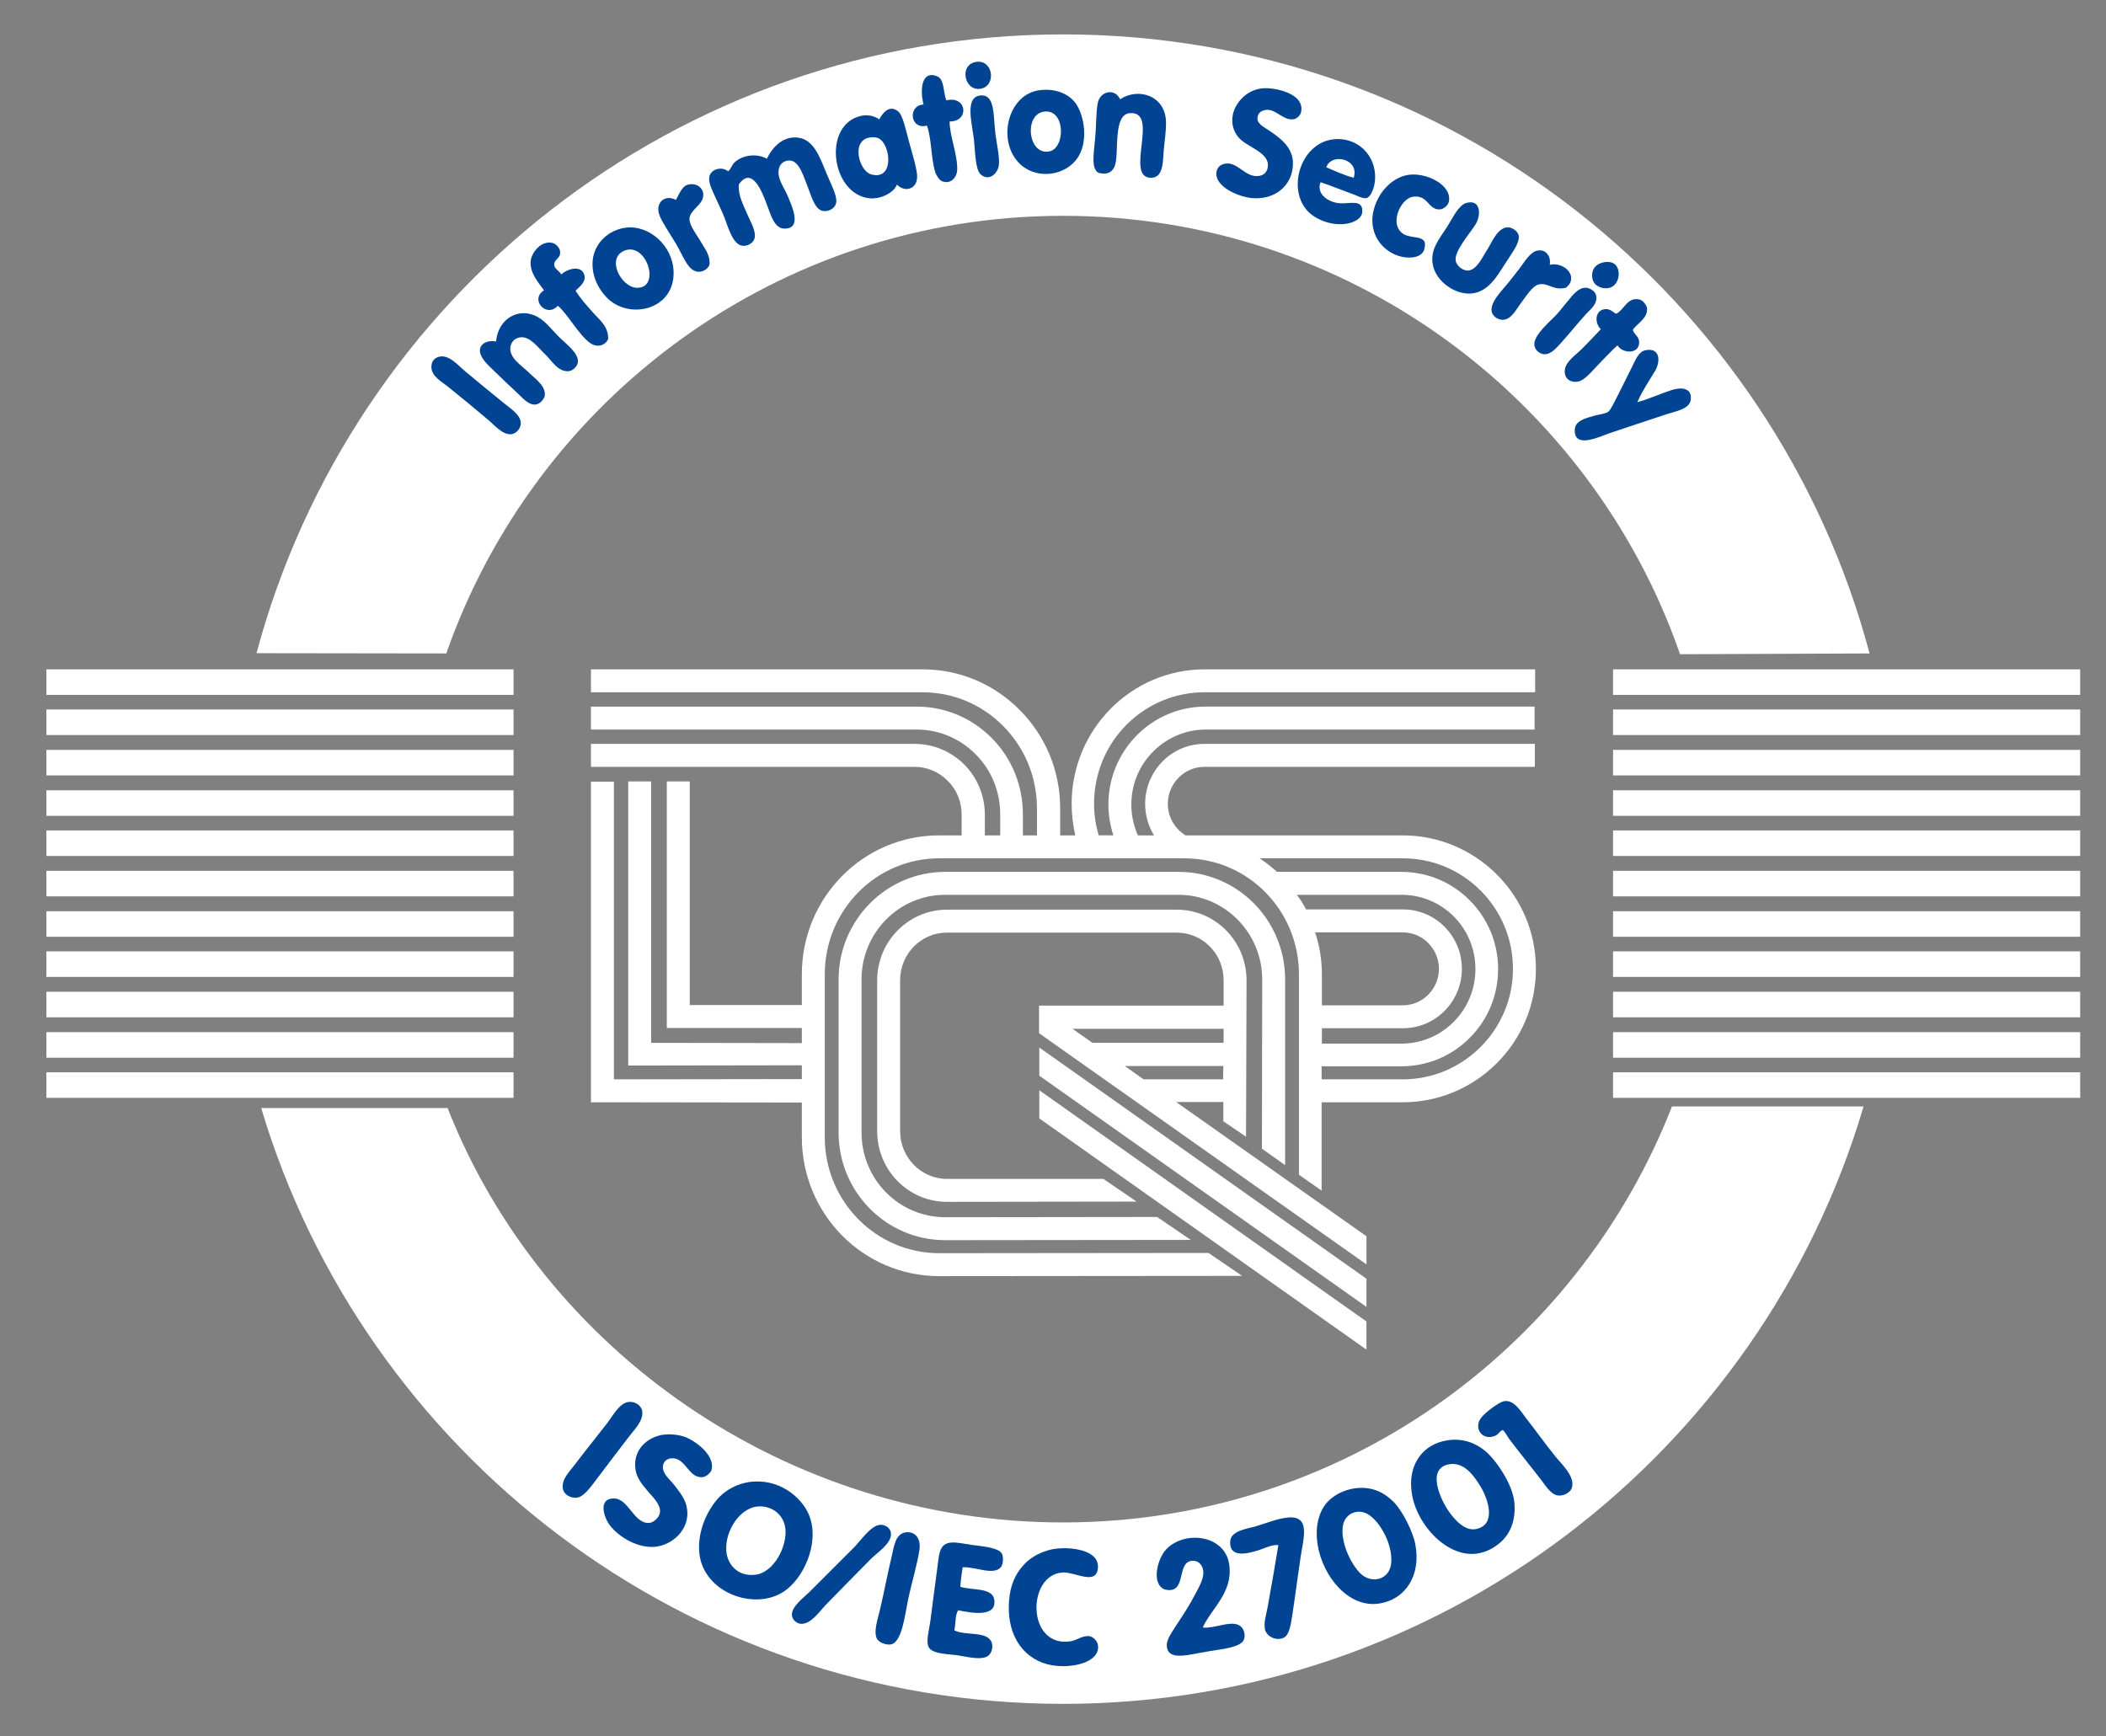 <svg xmlns="http://www.w3.org/2000/svg" xmlns:xlink="http://www.w3.org/1999/xlink" id="Ebene_1" x="0px" y="0px" viewBox="0 0 807.9 666.1" style="enable-background:new 0 0 807.9 666.1;" xml:space="preserve"><rect x="0" y="0" width="807.9" height="666.1" fill="#808080" stroke="none"/><style type="text/css">	.st0{fill:#FFFFFF;}	.st1{fill-rule:evenodd;clip-rule:evenodd;fill:#004493;}</style><g>	<path class="st0" d="M171.7,425.1c36.6,93.1,130.1,159,236.1,159c106.3,0,197.1-66.2,233.6-159.6l73.5,0  C675.7,557,553,653.7,407.8,653.7c-145,0-268.2-96.4-307.6-228.6L171.7,425.1L171.7,425.1L171.7,425.1z"></path>	<path class="st0" d="M171.2,250.7C205.4,153,298.4,82.8,407.8,82.8c109.5,0,202.7,70.3,236.7,168.2l72.7-0.3  C680.8,114,556.1,13.2,407.8,13.2C259.6,13.2,135,113.9,98.4,250.6L171.2,250.7"></path></g><g>	<g>		<g>			<rect x="618.8" y="256.8" class="st0" width="179.2" height="9.8"></rect>			<rect x="618.8" y="272.2" class="st0" width="179.2" height="9.8"></rect>			<rect x="618.8" y="287.7" class="st0" width="179.2" height="9.8"></rect>			<rect x="618.8" y="303.2" class="st0" width="179.2" height="9.8"></rect>			<rect x="618.8" y="318.6" class="st0" width="179.2" height="9.8"></rect>			<rect x="618.8" y="334.1" class="st0" width="179.2" height="9.8"></rect>			<rect x="618.8" y="349.6" class="st0" width="179.2" height="9.8"></rect>			<rect x="618.8" y="365" class="st0" width="179.2" height="9.8"></rect>			<rect x="618.8" y="380.5" class="st0" width="179.2" height="9.8"></rect>			<rect x="618.8" y="396" class="st0" width="179.2" height="9.8"></rect>			<rect x="618.8" y="411.4" class="st0" width="179.2" height="9.8"></rect>		</g>		<g>			<rect x="17.8" y="256.8" class="st0" width="179.2" height="9.8"></rect>			<rect x="17.8" y="272.2" class="st0" width="179.2" height="9.8"></rect>			<rect x="17.8" y="287.7" class="st0" width="179.2" height="9.8"></rect>			<rect x="17.8" y="303.2" class="st0" width="179.2" height="9.8"></rect>			<rect x="17.8" y="318.6" class="st0" width="179.2" height="9.8"></rect>			<rect x="17.8" y="334.1" class="st0" width="179.2" height="9.8"></rect>			<rect x="17.8" y="349.6" class="st0" width="179.2" height="9.8"></rect>			<rect x="17.8" y="365" class="st0" width="179.2" height="9.8"></rect>			<rect x="17.8" y="380.5" class="st0" width="179.2" height="9.8"></rect>			<rect x="17.8" y="396" class="st0" width="179.2" height="9.8"></rect>			<rect x="17.8" y="411.4" class="st0" width="179.2" height="9.8"></rect>		</g>	</g></g><polygon class="st0" points="524.2,517.8 524.2,507 398.7,418.3 398.7,429.1 "></polygon><path class="st0" d="M456.8,475.7l-12.9-8.8l-81.3,0.1c-17.7,0-32.1-14.5-32.1-32.5v-58.7c0-18,14.4-32.5,32.1-32.5h89.5 c17.6,0,32.1,14.5,32.1,32.5l-0.1,64.9l8.9,6.3l0-71.2c0-22.8-18.3-41.3-40.9-41.3h-89.5c-22.6,0-40.9,18.6-40.9,41.3v58.7 c0,22.8,18.3,41.3,40.9,41.3L456.8,475.7z"></path><polygon class="st0" points="524.2,501.4 524.2,490.6 398.7,401.9 398.7,412.7 "></polygon><path class="st0" d="M469.4,385.9l0-9.8c0-10.2-8.1-18.3-18-18.3h-88.1c-9.9,0-18,8.1-18,18.3V434c0,10.1,8.1,18.3,18,18.3l60,0 L436,461l-72.7,0.1c-14.9,0-26.8-12.2-26.8-27.1v-57.9c0-14.9,12-27.1,26.8-27.1h88.1c14.9,0,26.8,12.2,26.8,27.1l-0.2,60l-8.7-5.9 l0-7.4h-18.1l73,51.5v10.8l-125.6-88.7v-1.8v-8.8v0h0.2l0,0H469.4 M469.3,409h-37.8l7.2,5.1v0h30.5L469.3,409 M469.4,394.7h-58 l7.7,5.4h50.3L469.4,394.7L469.4,394.7z"></path><path class="st0" d="M589.2,371.7c0,13.8-5.4,26.7-15.2,36.4c-9.6,9.5-22.4,14.8-35.9,14.8H507l0,33.9l-8.7-6.1l0-76.9 c0-24.6-19.7-44.5-43.9-44.5h-94.1c-24.2,0-43.9,19.9-43.9,44.5v62.5c0,24.6,19.7,44.5,43.9,44.5l103.3-0.1l12.9,8.8l-116.2,0.1 c-29.2,0-52.7-23.9-52.7-53.3V423l-76.5-0.1l-4.4,0v-4.4l0-118.6h8.8l0,114.2l72.1-0.1v-5.3l-62.2,0.1H241v-4.4V299.8h8.8v100.3 l57.8,0.1v-5.8l-47.4,0h-4.4V390l0-90.2l8.8,0l0,85.8l43,0v-11.8c0-29.4,23.5-53.3,52.7-53.3h8.6v-8c0-4.9-1.9-9.6-5.4-13 c-3.4-3.4-7.9-5.3-12.7-5.3H226.7v-8.8h124.2c7.1,0,13.8,2.8,18.9,7.8c5.1,5.1,8,12,8,19.3v8h5.9v-8.1c0-8.8-3.4-17-9.5-23.1 c-6-6-14-9.4-22.5-9.4H226.7v-8.8h124.9c10.8,0,21,4.2,28.7,11.9c7.8,7.8,12.1,18.3,12.1,29.4v8.1h5.4v-10.4 c0-12-4.7-23.3-13.1-31.7c-8.3-8.3-19.2-12.8-30.9-12.8H226.7v-8.8h127.2c14,0,27.2,5.5,37.1,15.4c10.1,10.1,15.7,23.5,15.7,37.9 v10.4h5.8c-0.9-4-1.4-8-1.4-12.1c0-28.5,22.9-51.6,51-51.6h126.8v8.8H462c-11.2,0-21.7,4.4-29.7,12.3c-8.1,8.1-12.6,18.9-12.6,30.5 c0,4.1,0.6,8.2,1.8,12.1h5.6c-1.2-3.8-1.9-7.8-1.9-11.8c0-20.8,16.7-37.6,37.2-37.6h126.3v8.8H462.5c-7.5,0-14.6,3-20,8.3 c-5.5,5.5-8.5,12.7-8.5,20.5c0,4.1,0.9,8.1,2.5,11.8h6.2c-2.2-3.6-3.4-7.8-3.4-12.1c0-12.7,10.2-23,22.7-23h126.8v8.8H462 c-3.7,0-7.2,1.5-9.8,4.1c-2.7,2.7-4.2,6.3-4.2,10.1c0,5,2.6,9.5,6.8,12.1h83.3c13.5,0,26.3,5.3,35.9,14.8 C583.8,345,589.2,357.9,589.2,371.7 M501,348.9h37.1c6,0,11.7,2.3,16,6.6c4.3,4.3,6.7,10.1,6.7,16.2c0,6.1-2.4,11.9-6.7,16.2 c-4.3,4.3-10,6.6-16,6.6h-31v5.9h30.5c15.7,0,28.4-12.8,28.4-28.6c0-7.7-3-14.9-8.4-20.3c-5.4-5.3-12.4-8.2-20-8.2h-40.1 C498.8,345,500,346.9,501,348.9 M507.1,373.8l0,11.9h31c7.7,0,13.9-6.3,13.9-14c0-3.8-1.5-7.3-4.2-10c-2.6-2.6-6.1-4-9.8-4h-33.5 C506.2,362.8,507.1,368.2,507.1,373.8 M580.4,371.7c0-11.4-4.5-22.2-12.6-30.2c-8-7.9-18.5-12.2-29.7-12.2h-54.9 c2.4,1.6,4.6,3.3,6.7,5.2h47.6c9.9,0,19.2,3.8,26.2,10.8c7.1,7.1,11,16.5,11,26.5c0,10-3.9,19.5-11,26.5c-7,7-16.3,10.8-26.2,10.8 h-30.5l0,5h31.1C561.4,414.1,580.4,395.1,580.4,371.7z"></path><g>	<path class="st1" d="M374.2,23.8c6.6-1.3,8.1,8.5,2.6,10.1C370.2,35.8,367.6,25.1,374.2,23.8z"></path>	<path class="st1" d="M363,38.5c8.1-1.9,8.9,8.2,1.3,8.1c-0.1,5.2,3.1,12.8,2.9,18.5c-0.1,2.9-2.4,5.8-5.9,4.4  c-1-0.4-2.3-2.5-2.6-3.7c-1.6-5.4-1.3-12.6-3.1-17.6c-6.6,1.7-7.4-7.9-1.3-8.1c-1.4-5.2-1-13.4,5.3-10.8  C362.3,30.5,361.8,35.2,363,38.5z"></path>	<path class="st1" d="M484.2,33.9c4.6-0.5,16.6,1.9,14.9,9.2c-0.3,1.2-1.6,2.4-2.6,2.6c-4.4,1-7.4-4.9-11.9-3.3  c-1.2,0.4-2.3,1.4-2.2,3.3c0.1,2,2.9,3.3,4.8,4.6c3.9,2.7,9,6.3,8.8,12.7c-0.2,8.3-7,13.8-15.8,13c-5.6-0.6-13.7-4.4-13.6-9.4  c0.1-2.1,1.3-3.3,2.9-3.7c5.1-1.4,8.1,5.4,13.4,4.6c1.7-0.2,3.5-1.3,3.5-4.2c0-5-8.2-7-11.2-10.5C469,45.5,475.3,34.8,484.2,33.9z"></path>	<path class="st1" d="M398.8,34.6c5.5-0.7,10.2,1,13,4c3.8,4,6,14.5,2,21.3c-4.2,7.2-15.3,9.4-22.2,3.3  C382.2,54.8,386.3,36.2,398.8,34.6z M402.5,58.1c6.4-1.2,6.3-16.9-2.4-15.2C392.8,44.4,394.4,59.6,402.5,58.1z"></path>	<path class="st1" d="M429.7,38.1c6.8-4.6,17.3-1.6,17.6,8.6c0.1,3.7-0.6,7.4-0.9,11.4c-0.3,4.2-0.2,9.9-4.6,10.1  c-10.8,0.4,3.3-25.6-8.3-24.8c-6.6,0.4-4.2,14.8-5.7,19.8c-0.7,2.5-2.7,4.1-6.4,3.1c-2.9-1.6-1.8-7.5-1.3-13  c0.5-5.2,0.3-10.6,1.1-14.1C422.2,35,427.7,33.7,429.7,38.1z"></path>	<path class="st1" d="M376.6,36.6c5-0.1,4.5,7.8,5.1,13.2c0.5,5.1,1.8,9.9,1.5,13.4c-0.3,3.3-3.8,6.6-7,3.7  c-2.1-1.9-2.1-8.9-2.6-13.6C372.8,46.9,369.9,36.7,376.6,36.6z"></path>	<path class="st1" d="M344.1,70.8c-1.3,3.3-6.3,5.6-10.3,5.3c-14.9-1.3-18.5-28-3.7-31.6c2.4-0.6,5.1-0.2,7.2,1.3  c1.2-2.3,3.8-5.8,7.2-3.1c1.8,1.4,2.9,6.8,4.2,11.6c1.5,5.5,2.7,9.2,3.1,12.7C352.3,72.7,347,74,344.1,70.8z M334.2,66.9  c9,2.5,7.5-11.5,2.9-13.8c-0.8-0.4-1.6-0.5-2.9-0.4C326.3,53.2,329.3,65.5,334.2,66.9z"></path>	<path class="st1" d="M283.4,70.8c-0.2,4.5,1.7,7.6,3.5,11.9c1.2,2.8,3.5,6.5,2.4,9.2c-0.6,1.4-2.5,2.6-4.4,2.4  c-4.1-0.4-5.8-8.2-7.5-12.1c-0.9-2.1-2-4.4-3.1-6.8c-0.9-2.1-2.6-5.2-2.2-7.5c0.5-3,4.7-4.2,7.2-2.2c1.2-0.9,1.4-2.4,2.6-3.5  c3-2.7,8.3-3.5,12.3-1.3c2.1-4.5,6.6-9.4,13-7.9c5.5,1.4,7.7,8.4,10.1,14.1c1.2,2.9,3.9,8,3.5,10.5c-0.3,2.3-2.9,3.8-5.3,3.3  c-3.1-0.7-4.4-6.2-5.9-9.9c-1.3-3.2-3-9.1-6.4-9.4c-1.9-0.2-3.9,0.9-4.4,3.1c-0.8,3.8,1.8,6.8,3.3,10.3c1.6,3.8,5.9,12.9-1.3,12.7  c-4-0.1-5.3-6-6.8-9.7C292.5,74,288.5,63.4,283.4,70.8z"></path>	<path class="st1" d="M506.6,69.9c-1.8,4.5,3,7.9,7.7,8.1c3.3,0.2,8.1-1.5,8.3,2.6c0.3,3.8-4.4,5-6.4,5.3  c-6.5,0.8-12.5-2.4-14.9-5.3c-7.7-8.9-1.9-26.3,10.8-27.2c9.9-0.7,16.8,7.8,15.2,17.1c-0.3,1.7-1.4,5.1-3.1,5.5  c-1.4,0.3-4.1-1.1-4.6-1.3C515.1,73.1,511.3,71.5,506.6,69.9z M508.8,64.2c3.4,1.4,6.7,3,10.5,4C521.7,61,510.7,58.4,508.8,64.2z"></path>	<path class="st1" d="M540.2,67.1c6.9-1.1,17,3.9,15.6,10.3c-0.3,1.4-1.9,2.7-3.1,2.9c-4.9,0.6-4.7-5.8-10.8-4.8  c-4.8,0.8-9.4,11.2-3.1,14.5c3.5,1.8,9.4-0.1,7.5,5.9c-0.9,2.6-4.6,3.5-8.6,2.6c-6.2-1.4-11.8-7.1-11.2-15.2  C527.3,75.1,533.5,68.1,540.2,67.1z"></path>	<path class="st1" d="M272.2,101.6c-1.1,2.4-4.4,3.8-7,1.5c-2.3-1.9-3.8-6.2-6.2-10.1c-2.4-4-4.7-7.3-5.9-10.1  c-2-4.8,1.7-8.6,6.2-6.2c1.3-2.4,2.4-5.4,4.8-5.9c3.3-0.7,5.6,1.4,5.7,3.7c0.2,4.1-5.1,5.8-5.3,9.4c-0.1,2.6,3,6.5,4.2,8.6  C270.5,95.7,272.4,97.6,272.2,101.6z"></path>	<path class="st1" d="M562.4,77.9c5.6-1.7,5.9,4.5,3.7,8.1c-2,3.3-7.9,9.9-7.7,13.6c0.1,2.4,2.8,4.2,4.6,4.2c3.6,0,6-5.8,7.7-8.3  c1.6-2.5,3.8-8.2,7.7-8.3c1.6,0,3.8,1.4,4.2,3.1c0.4,2-1.3,4.8-2,5.9c-1.2,1.9-2.2,3.5-3.1,4.8c-3.4,5.2-7.5,13.1-16.3,11.4  c-6.2-1.2-12.9-7.3-11.6-14.9c0.6-3.4,2.9-6.5,5.3-10.1C557.1,84,559.4,78.8,562.4,77.9z"></path>	<path class="st1" d="M240.4,87.3c8.6-0.9,17.7,6.9,18,16.9c0.5,14.7-17.1,18.8-25.7,9.9c-2.8-2.9-6-8.1-5.3-14.5  C228.1,93.5,233.2,88.1,240.4,87.3z M244.1,110.4c9.6,0.5,4.1-17.5-4.4-14.3C232.3,99,238.3,110.1,244.1,110.4z"></path>	<path class="st1" d="M215.3,105.3c2.5-2.3,7.6-3.6,8.8,0c0.9,2.7-1.6,4.6-3.3,6.2c1.7,2.8,3.9,5.3,6.4,8.1  c2.4,2.8,6.3,5.5,6.1,10.5c-1.3,2.7-4.5,3.4-7.2,1.3c-4.3-3.3-8.4-11-12.1-14.1c-4.4,4.9-10.9-2.5-5.3-5.9  c-2.3-3.2-5.6-6.8-5.1-11.4c0.4-3.2,4-7.8,8.3-6.8c1.1,0.2,2.6,1.6,2.9,2.9c0.6,3.1-2.1,3.1-2.2,5.3  C212.6,103.3,214.6,103.8,215.3,105.3z"></path>	<path class="st1" d="M594.5,101.6c5.7-1.3,11.4,4.7,6.2,8.8c-4.8,1.2-6.7-2-10.3-1.3c-2.6,0.5-5.3,5.1-6.8,7  c-2,2.6-3.8,6.6-7.2,6.6c-1.8,0-3.9-1.4-4.2-3.3c-0.5-3.7,4.2-8.1,6.8-11.4c1.4-1.8,2.8-3.5,4-5.1c1.7-2.2,4-6.4,7-6.8  C593.2,95.6,595.1,98.6,594.5,101.6z"></path>	<path class="st1" d="M614.9,100.7c1.7-0.4,3.2-0.2,4.2,0.4c3.1,1.9,2.3,8.6-2,9.4c-2.4,0.5-5.6-0.7-6.2-3.5  C610.2,103.2,612.4,101.3,614.9,100.7z"></path>	<path class="st1" d="M608.1,110.4c1.4-0.1,3.8,1.1,4.2,2.9c0.7,3.3-2.2,5.4-3.7,7c-3.9,4.3-6,7.1-9.9,11.4  c-1.6,1.7-3.7,4.4-6.4,4.2c-1.4-0.1-3.6-1.4-3.7-3.7c-0.2-3.8,6.3-9.1,8.6-11.6c1.9-2.1,2.8-3.5,4.6-5.5  C603.3,113.2,605.4,110.5,608.1,110.4z"></path>	<path class="st1" d="M626.4,126.6c0.4,1.6,2.3,2.5,2.4,4.4c0.3,5-6.3,4.8-8.3,1.5c-2.2,1.9-4.4,4.4-6.8,6.8c-2.2,2.2-4.6,5.3-7,6.6  c-2.8,1.5-6.9,0.2-6.4-4c0.4-3.3,4.1-5.6,6.6-8.1c2.8-2.8,5.3-5.5,7.2-7.5c-2.6-2.5-2.2-7.5,1.8-7.7c1.7-0.1,2.6,0.9,4,1.8  c3.1-1.3,4.3-6.6,9-5.5c1.4,0.3,2.7,2.2,2.9,3.1C632.4,122.2,627.6,124.3,626.4,126.6z"></path>	<path class="st1" d="M190.3,131c0.8-9,9.1-13.5,16.3-9.2c2.9,1.7,5.4,5.1,8.3,7.9c2.7,2.6,7.1,5.9,6.8,9.2  c-0.2,1.8-2.1,3.4-3.5,3.5c-4.2,0.4-6.6-4.2-9.2-6.6c-2.5-2.3-5.5-6.7-9.2-6.4c-2.4,0.2-3.7,1.9-4,3.7c-0.6,4.2,4.4,7.2,6.6,9.4  c2.6,2.6,7,5.4,6.6,9.2c-0.2,1.4-1.8,3.3-3.5,3.5c-2.7,0.3-5-2.5-6.6-4c-3.7-3.4-7.2-6.8-10.8-10.3c-1.7-1.6-4.1-4.2-4-6.6  C184.3,131.8,187,130.4,190.3,131z"></path>	<path class="st1" d="M628.1,154.3c3.9-1,8.7-3.2,13-4.6c3.3-1.1,8.1-1.3,7.5,3.7c-0.5,3.6-5.9,4.4-9.2,5.5  c-7.8,2.6-14,4.6-21.7,7.2c-3.8,1.3-13.8,6.3-13.6-1.1c0.1-3.7,4.1-4.5,7.5-5.5c1.7-0.5,4.1-0.7,5.3-1.5c1-0.7,2.2-3.4,3.3-5.5  c2-3.9,3.7-7.4,5.7-11.4c1.5-2.9,2.6-6.4,5.7-6.8c5.5-0.8,5.2,4.6,3.5,7.7C632.6,146.2,630.2,149.6,628.1,154.3z"></path>	<path class="st1" d="M168.3,136.9c3.9-1.1,7.4,3.3,10.1,5.5c4.9,4.1,9.5,7.9,15.2,12.5c2.5,2,6.2,4.4,6.2,7.5c0,1.9-1.7,4-3.7,4.2  c-3.4,0.3-6.6-3.7-8.8-5.5c-4.7-4-10.7-8.9-15.4-12.7c-2.3-1.9-6.5-4-6.4-7.7C165.5,138.8,166.5,137.4,168.3,136.9z"></path>	<path class="st1" d="M576.9,537.6c3.6-0.7,6.1,3.2,8.3,6.2c3.6,4.6,7.7,10.3,11.4,14.9c2.1,2.7,7.8,7.7,6.4,12.1  c-0.6,1.9-3.4,3.4-5.7,2.9c-2.4-0.5-4.5-3.8-5.9-5.7c-4.4-5.7-7.8-9.8-12.5-16c-0.5-0.7-1.9-3.2-2.4-3.3c-0.7-0.1-1.7,1.5-2.6,2  c-5.2,2.5-9-2.9-5.5-7C570,541.7,575,538,576.9,537.6z"></path>	<path class="st1" d="M241,537.9c2.4-0.4,4.8,1.2,5.3,3.1c0.9,3.9-3.1,7.6-4.8,9.9c-4.6,6-8.2,10.7-12.7,16.7  c-1.8,2.3-4.7,6.7-7.5,7c-2.6,0.3-4.9-1.4-5.3-3.1c-0.9-3.8,2.5-6.9,4.6-9.7c4.4-5.8,8.3-10.6,12.5-16  C235.2,543,237.6,538.4,241,537.9z"></path>	<path class="st1" d="M254.7,550.4c1.7-0.2,5.5-0.2,8.6,1.1c4.3,1.9,10.9,7,9.7,12.3c-0.3,1.3-2.1,2.7-3.3,2.9  c-5.7,0.7-6.5-7.6-12.1-7.2c-1.7,0.1-3.1,1.1-3.3,3.1c-0.2,2.9,2.7,5,4.4,7.2c2.2,2.9,4.3,5.4,4.8,8.8c1.5,8.5-6.3,14.9-13.4,14.9  c-6.5,0-12.8-4.1-16-8.1c-2.4-3-4.8-10.3,1.1-10.5c5.9-0.3,7.8,9.7,13.8,9.4c1.7-0.1,4-2.1,4.2-4.2c0.2-3.2-3.1-6-4.8-8.1  c-1.9-2.3-4.1-4.8-4.6-8.1C242.6,556.1,248.5,551.2,254.7,550.4z"></path>	<path class="st1" d="M555.2,552.6c6.4-1,11.2,1.3,14.7,4.2c3.9,3.3,10.2,12.3,11,19.3c0.8,7.6-1.9,12.8-5.5,15.8  c-2,1.7-5,3.7-9.2,4.2c-11.8,1.3-23.8-12.3-24.8-24.8C540.5,561.4,546.1,554,555.2,552.6z M555.6,579.6c2.6,3.8,6.6,8,10.8,7  c7.7-1.7,4.6-11.5,1.3-16.7c-2.7-4.4-6.4-9.1-11.9-8.1C547,563.5,552.8,575.5,555.6,579.6z"></path>	<path class="st1" d="M287.4,568.6c11.2-1.6,20.2,5.6,23.1,13c4,10.5-2.3,24.3-10.1,29.2c-11.4,7.2-30.4,0.1-32.1-14.7  c-1-8.9,3.5-17.6,7.9-22C278.9,571.5,282.7,569.3,287.4,568.6z M278.6,594.8c0.3,5.2,4.2,10,10.8,9.4c7.5-0.6,12.6-11,11.9-17.6  c-0.6-5.8-5.6-9.2-11-8.6C283.7,578.9,278.2,587.2,278.6,594.8z"></path>	<path class="st1" d="M519.8,571c7-0.9,11.6,2,14.9,5.3c3.3,3.4,7.4,11.3,8.3,16.5c2.1,11.6-3.8,20.8-13.8,22.4  c-12,1.9-21.8-10.6-23.7-22.4c-1.1-6.9,0.3-12.5,3.5-16.3C511.1,574.1,515.1,571.6,519.8,571z M515,587.1  c-0.1,6.1,3.5,13.2,6.8,16.5c4.3,4.3,11.4,2.5,11.9-4c0.6-7.2-4.4-16-9-18.7c-1.4-0.8-2.8-1-4-0.9C516.9,580.5,515,583.5,515,587.1  z"></path>	<path class="st1" d="M490.4,592.8c-2.4-0.3-4.9,1.1-7.7,2c-4,1.2-10.9,3.1-10.8-3.1c0.1-4.5,6.1-5,10.1-6.2c5.2-1.6,8.5-3,12.3-3.3  c8.7-0.7,5.6,8.4,4.6,15.4c-1.1,7.3-1.9,13.9-3.1,21.7c-0.6,4-1.2,8-3.3,9c-2.7,1.4-6.8-0.3-7.3-3.5c-0.4-2.7,0.7-5.9,1.1-8.3  C487.7,608.9,489.2,600.2,490.4,592.8z"></path>	<path class="st1" d="M337,585.1c2.3-0.5,4.7,1,4.8,3.3c0.2,3.9-5.5,7.4-7.7,9.7c-6.1,6.1-10.9,11.1-17.1,17.4  c-2.4,2.4-5.8,7.7-9.7,7.5c-1.6-0.1-3.3-1.4-3.5-3.3c-0.3-3.3,4.6-6.8,7.2-9.4c5.6-5.6,11.2-11.2,16.7-16.7  C330.2,591,333.7,585.9,337,585.1z"></path>	<path class="st1" d="M347.4,587.9c3.6-0.5,6,2.3,5.3,6.8c-0.9,5.9-2.7,11.3-4.4,19.3c-1.2,5.8-2.3,16.2-6.6,16.9  c-1.8,0.3-4.5-0.7-5.3-2.2c-1.4-2.7,0.4-7.8,1.1-10.8c1.7-7.2,2.9-13.8,4.6-20.9C343,593.1,343.5,588.5,347.4,587.9z"></path>	<path class="st1" d="M461.4,624.4c4.4,0.5,9.6-2.4,13.4-1.1c1.8,0.6,3.3,3.1,2.4,5.7c-1.1,3.1-8.7,3.7-12.7,4.4  c-2.6,0.4-4.8,0.9-7.2,1.3c-4.6,0.8-9.3,1.3-9.7-3.1c-0.2-2.3,1.7-5,3.3-7.5c3.2-4.9,5.5-8.3,8.1-13.4c1-1.9,2.9-5.2,2.6-7.9  c-0.1-1.4-1.1-4-4-4c-6.7,0.1-1.9,13.2-10.8,11c-5.2-2.1-2.8-11.2,0-14.7c6.6-8.2,23.4-6.7,24.8,5.5  C472.9,611.1,464.7,617.1,461.4,624.4z"></path>	<path class="st1" d="M369.3,601.3c-0.3,2.5-0.8,4.7-0.9,7.5c4.5,1.4,12.2,0.2,13,4.8c1.2,7-8.5,5.3-13.8,4.2  c-1.3,1.8-0.9,5.2-1.5,7.7c4.3,2.2,12.6,0.1,14.3,4.6c0.7,1.9,0,4.3-1.5,5.3c-2.8,1.8-9.3-0.1-12.1-0.4c-4-0.5-10-0.5-10.8-3.7  c-0.6-2.4,0.4-5.9,0.9-9.4c0.9-6.5,1.6-12.7,2.6-19.8c0.8-5.4,0.5-10.1,5.7-10.3c2-0.1,4.8,0.5,7.5,0.9c3.6,0.5,10.3,1,11.6,3.3  c0.7,1.2,0.6,3.8-0.2,5.1C381.3,604.7,374.2,601,369.3,601.3z"></path>	<path class="st1" d="M405.8,594.1c4.8-0.5,15.5,0.4,15.4,7c-0.2,7.6-8.7,1.9-13.6,2.2c-13.8,0.9-13.8,29,3.1,26.4  c2.1-0.3,4.5-2.2,7-2c1.8,0.2,3.3,2,3.5,3.5c0.9,6.6-9.9,9-17.6,7.7c-10-1.7-17.6-10.4-16.5-24.8c0.4-5.8,2.4-10.2,5.5-13.6  C395.3,597.4,400.2,594.6,405.8,594.1z"></path></g></svg>